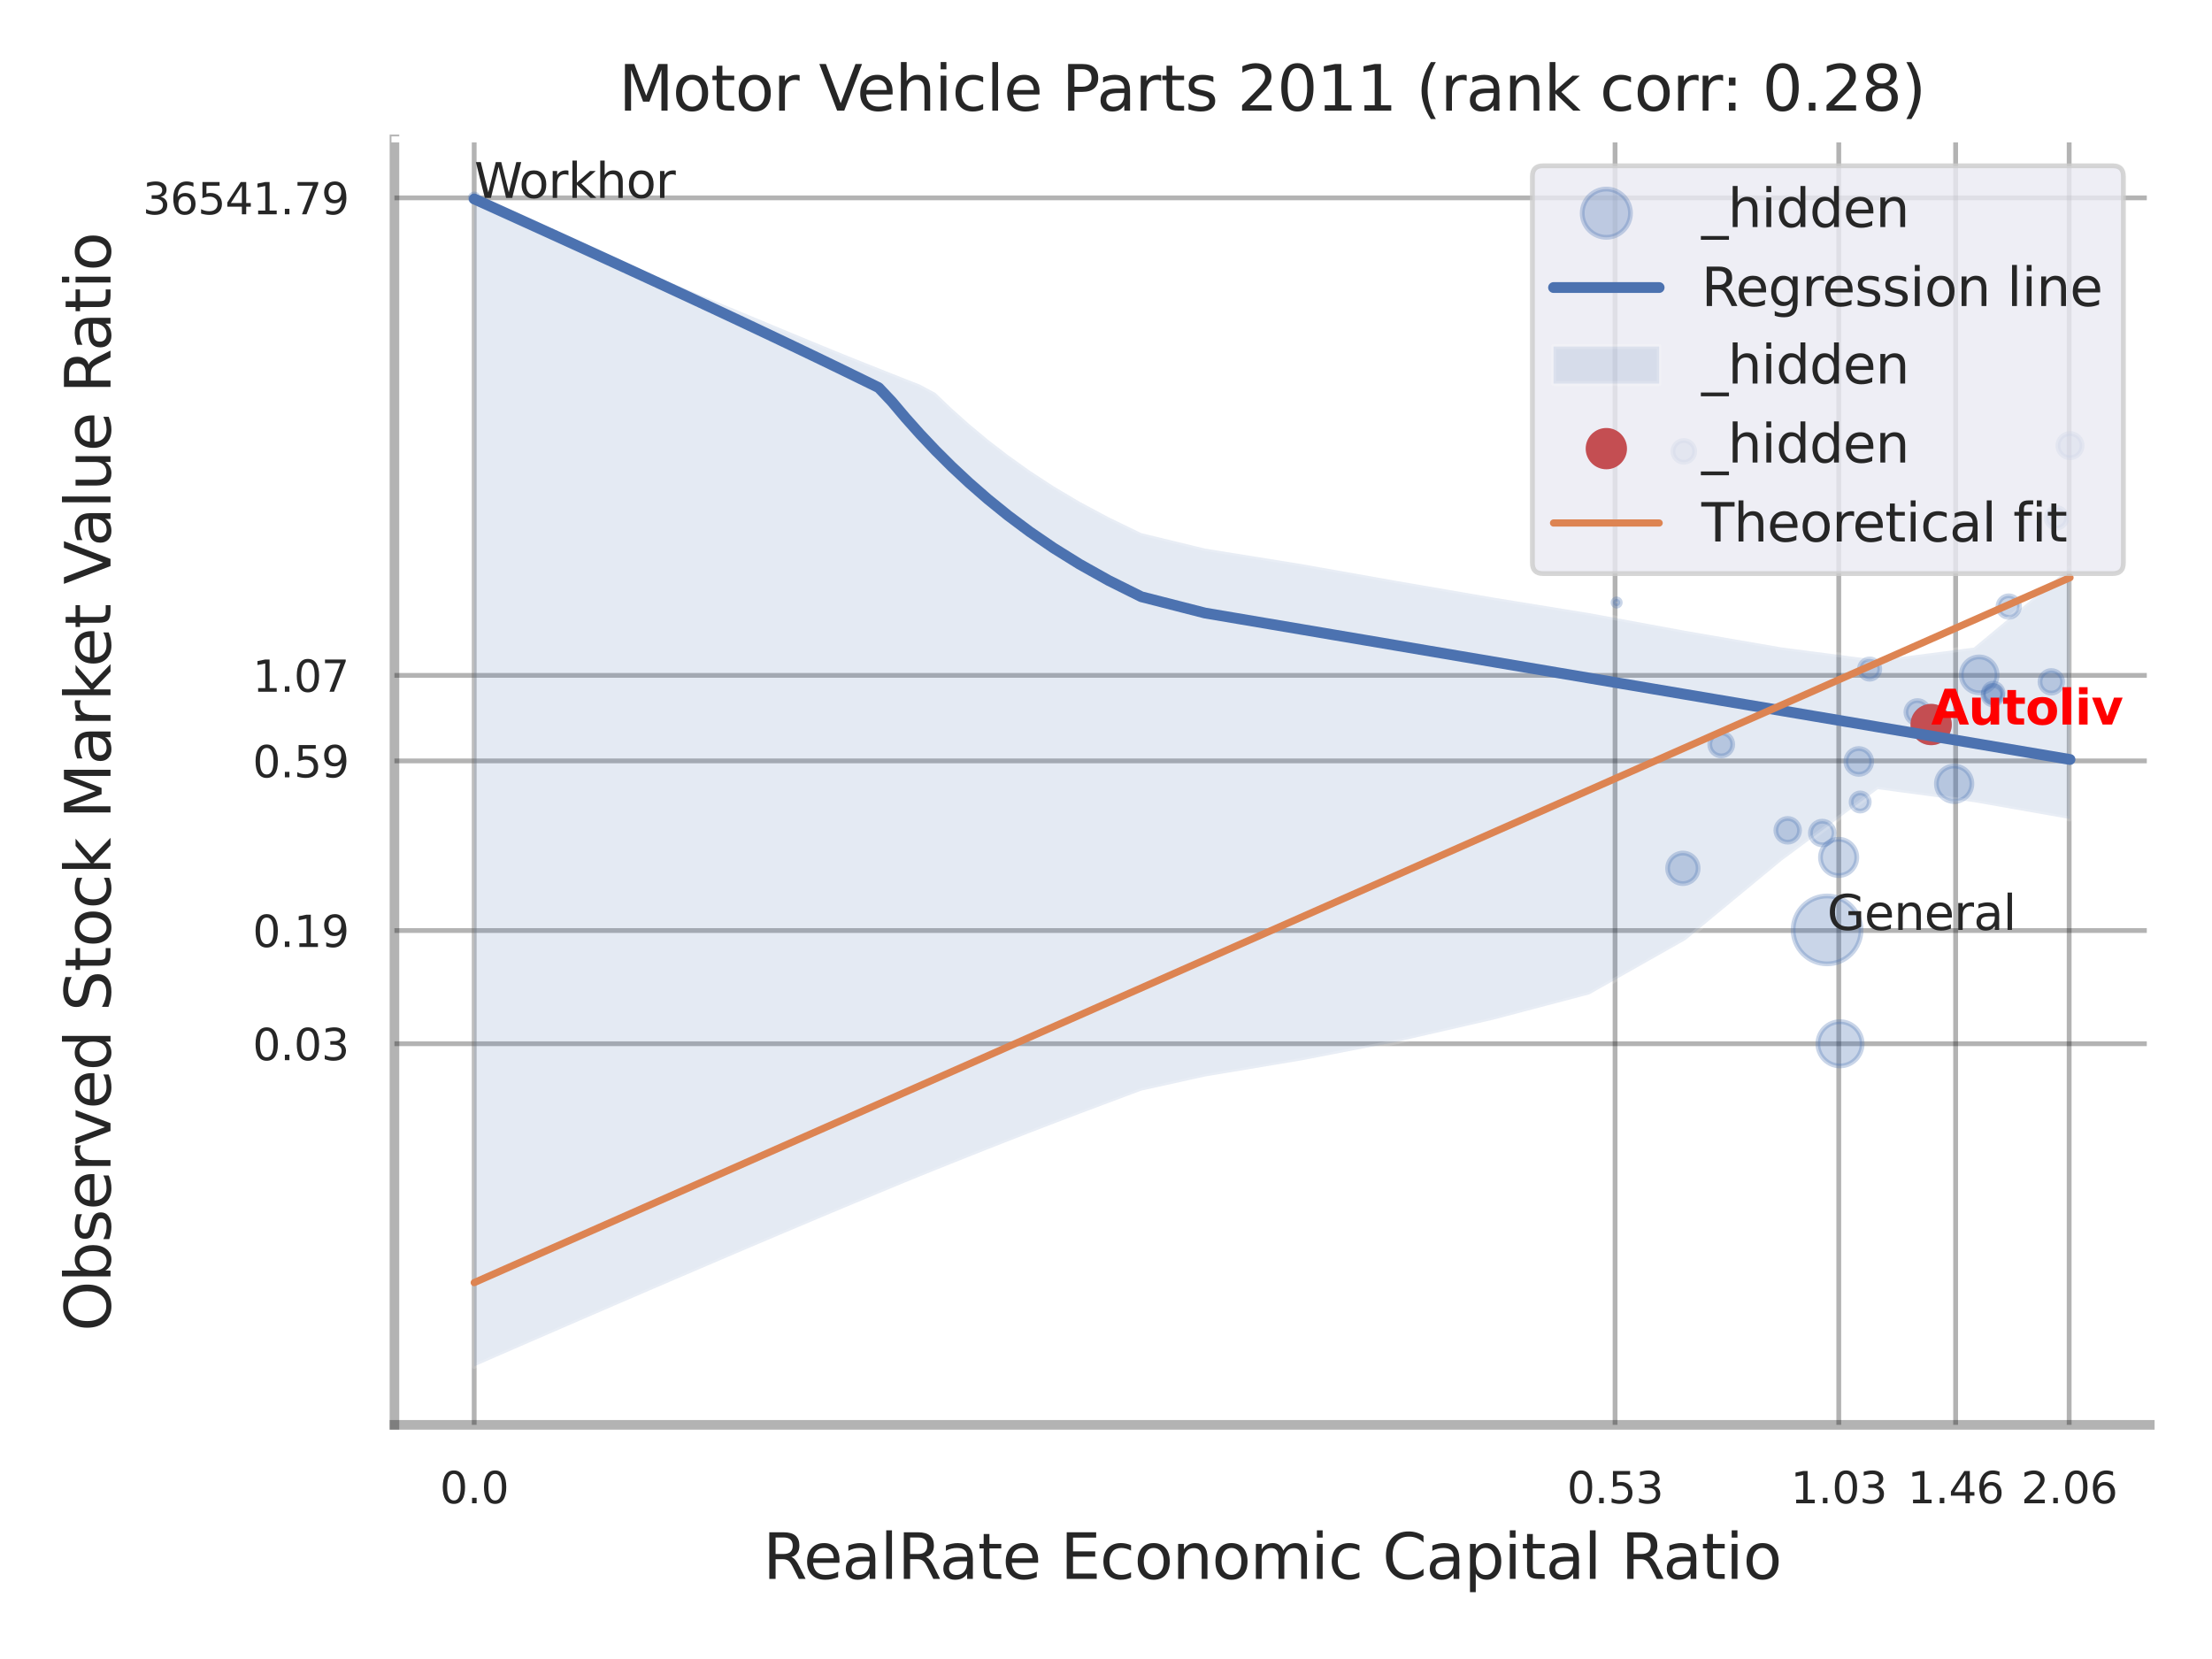 <?xml version="1.0" encoding="utf-8" standalone="no"?>
<!DOCTYPE svg PUBLIC "-//W3C//DTD SVG 1.1//EN"
  "http://www.w3.org/Graphics/SVG/1.1/DTD/svg11.dtd">
<svg xmlns:xlink="http://www.w3.org/1999/xlink" width="460.8pt" height="345.6pt" viewBox="0 0 460.8 345.6" xmlns="http://www.w3.org/2000/svg" version="1.1">
 <defs>
  <style type="text/css">*{stroke-linejoin: round; stroke-linecap: butt}</style>
 </defs>
 <g id="figure_1">
  <g id="patch_1">
   <path d="M 0 345.6 
L 460.8 345.6 
L 460.8 0 
L 0 0 
z
" style="fill: #ffffff"/>
  </g>
  <g id="axes_1">
   <g id="patch_2">
    <path d="M 82.17 296.82 
L 447.84 296.82 
L 447.84 29.04 
L 82.17 29.04 
z
" style="fill: #ffffff"/>
   </g>
   <g id="matplotlib.axis_1">
    <g id="xtick_1">
     <g id="line2d_1">
      <path d="M 98.783 296.82 
L 98.783 29.04 
" clip-path="url(#p11cebb6a7e)" style="fill: none; stroke: #000000; stroke-opacity: 0.3; stroke-linecap: round"/>
     </g>
     <g id="text_1">
      <!-- 0.0 -->
      <g style="fill: #262626" transform="translate(91.626 313.159) scale(0.09 -0.09)">
       <defs>
        <path id="DejaVuSans-30" d="M 2034 4250 
Q 1547 4250 1301 3770 
Q 1056 3291 1056 2328 
Q 1056 1369 1301 889 
Q 1547 409 2034 409 
Q 2525 409 2770 889 
Q 3016 1369 3016 2328 
Q 3016 3291 2770 3770 
Q 2525 4250 2034 4250 
z
M 2034 4750 
Q 2819 4750 3233 4129 
Q 3647 3509 3647 2328 
Q 3647 1150 3233 529 
Q 2819 -91 2034 -91 
Q 1250 -91 836 529 
Q 422 1150 422 2328 
Q 422 3509 836 4129 
Q 1250 4750 2034 4750 
z
" transform="scale(0.016)"/>
        <path id="DejaVuSans-2e" d="M 684 794 
L 1344 794 
L 1344 0 
L 684 0 
L 684 794 
z
" transform="scale(0.016)"/>
       </defs>
       <use xlink:href="#DejaVuSans-30"/>
       <use xlink:href="#DejaVuSans-2e" transform="translate(63.623 0)"/>
       <use xlink:href="#DejaVuSans-30" transform="translate(95.41 0)"/>
      </g>
     </g>
    </g>
    <g id="xtick_2">
     <g id="line2d_2">
      <path d="M 336.447 296.82 
L 336.447 29.04 
" clip-path="url(#p11cebb6a7e)" style="fill: none; stroke: #000000; stroke-opacity: 0.3; stroke-linecap: round"/>
     </g>
     <g id="text_2">
      <!-- 0.53 -->
      <g style="fill: #262626" transform="translate(326.428 313.159) scale(0.09 -0.09)">
       <defs>
        <path id="DejaVuSans-35" d="M 691 4666 
L 3169 4666 
L 3169 4134 
L 1269 4134 
L 1269 2991 
Q 1406 3038 1543 3061 
Q 1681 3084 1819 3084 
Q 2600 3084 3056 2656 
Q 3513 2228 3513 1497 
Q 3513 744 3044 326 
Q 2575 -91 1722 -91 
Q 1428 -91 1123 -41 
Q 819 9 494 109 
L 494 744 
Q 775 591 1075 516 
Q 1375 441 1709 441 
Q 2250 441 2565 725 
Q 2881 1009 2881 1497 
Q 2881 1984 2565 2268 
Q 2250 2553 1709 2553 
Q 1456 2553 1204 2497 
Q 953 2441 691 2322 
L 691 4666 
z
" transform="scale(0.016)"/>
        <path id="DejaVuSans-33" d="M 2597 2516 
Q 3050 2419 3304 2112 
Q 3559 1806 3559 1356 
Q 3559 666 3084 287 
Q 2609 -91 1734 -91 
Q 1441 -91 1130 -33 
Q 819 25 488 141 
L 488 750 
Q 750 597 1062 519 
Q 1375 441 1716 441 
Q 2309 441 2620 675 
Q 2931 909 2931 1356 
Q 2931 1769 2642 2001 
Q 2353 2234 1838 2234 
L 1294 2234 
L 1294 2753 
L 1863 2753 
Q 2328 2753 2575 2939 
Q 2822 3125 2822 3475 
Q 2822 3834 2567 4026 
Q 2313 4219 1838 4219 
Q 1578 4219 1281 4162 
Q 984 4106 628 3988 
L 628 4550 
Q 988 4650 1302 4700 
Q 1616 4750 1894 4750 
Q 2613 4750 3031 4423 
Q 3450 4097 3450 3541 
Q 3450 3153 3228 2886 
Q 3006 2619 2597 2516 
z
" transform="scale(0.016)"/>
       </defs>
       <use xlink:href="#DejaVuSans-30"/>
       <use xlink:href="#DejaVuSans-2e" transform="translate(63.623 0)"/>
       <use xlink:href="#DejaVuSans-35" transform="translate(95.41 0)"/>
       <use xlink:href="#DejaVuSans-33" transform="translate(159.033 0)"/>
      </g>
     </g>
    </g>
    <g id="xtick_3">
     <g id="line2d_3">
      <path d="M 383.05 296.82 
L 383.05 29.04 
" clip-path="url(#p11cebb6a7e)" style="fill: none; stroke: #000000; stroke-opacity: 0.3; stroke-linecap: round"/>
     </g>
     <g id="text_3">
      <!-- 1.03 -->
      <g style="fill: #262626" transform="translate(373.031 313.159) scale(0.09 -0.09)">
       <defs>
        <path id="DejaVuSans-31" d="M 794 531 
L 1825 531 
L 1825 4091 
L 703 3866 
L 703 4441 
L 1819 4666 
L 2450 4666 
L 2450 531 
L 3481 531 
L 3481 0 
L 794 0 
L 794 531 
z
" transform="scale(0.016)"/>
       </defs>
       <use xlink:href="#DejaVuSans-31"/>
       <use xlink:href="#DejaVuSans-2e" transform="translate(63.623 0)"/>
       <use xlink:href="#DejaVuSans-30" transform="translate(95.41 0)"/>
       <use xlink:href="#DejaVuSans-33" transform="translate(159.033 0)"/>
      </g>
     </g>
    </g>
    <g id="xtick_4">
     <g id="line2d_4">
      <path d="M 407.395 296.82 
L 407.395 29.04 
" clip-path="url(#p11cebb6a7e)" style="fill: none; stroke: #000000; stroke-opacity: 0.3; stroke-linecap: round"/>
     </g>
     <g id="text_4">
      <!-- 1.46 -->
      <g style="fill: #262626" transform="translate(397.375 313.159) scale(0.09 -0.09)">
       <defs>
        <path id="DejaVuSans-34" d="M 2419 4116 
L 825 1625 
L 2419 1625 
L 2419 4116 
z
M 2253 4666 
L 3047 4666 
L 3047 1625 
L 3713 1625 
L 3713 1100 
L 3047 1100 
L 3047 0 
L 2419 0 
L 2419 1100 
L 313 1100 
L 313 1709 
L 2253 4666 
z
" transform="scale(0.016)"/>
        <path id="DejaVuSans-36" d="M 2113 2584 
Q 1688 2584 1439 2293 
Q 1191 2003 1191 1497 
Q 1191 994 1439 701 
Q 1688 409 2113 409 
Q 2538 409 2786 701 
Q 3034 994 3034 1497 
Q 3034 2003 2786 2293 
Q 2538 2584 2113 2584 
z
M 3366 4563 
L 3366 3988 
Q 3128 4100 2886 4159 
Q 2644 4219 2406 4219 
Q 1781 4219 1451 3797 
Q 1122 3375 1075 2522 
Q 1259 2794 1537 2939 
Q 1816 3084 2150 3084 
Q 2853 3084 3261 2657 
Q 3669 2231 3669 1497 
Q 3669 778 3244 343 
Q 2819 -91 2113 -91 
Q 1303 -91 875 529 
Q 447 1150 447 2328 
Q 447 3434 972 4092 
Q 1497 4750 2381 4750 
Q 2619 4750 2861 4703 
Q 3103 4656 3366 4563 
z
" transform="scale(0.016)"/>
       </defs>
       <use xlink:href="#DejaVuSans-31"/>
       <use xlink:href="#DejaVuSans-2e" transform="translate(63.623 0)"/>
       <use xlink:href="#DejaVuSans-34" transform="translate(95.41 0)"/>
       <use xlink:href="#DejaVuSans-36" transform="translate(159.033 0)"/>
      </g>
     </g>
    </g>
    <g id="xtick_5">
     <g id="line2d_5">
      <path d="M 431.044 296.82 
L 431.044 29.04 
" clip-path="url(#p11cebb6a7e)" style="fill: none; stroke: #000000; stroke-opacity: 0.3; stroke-linecap: round"/>
     </g>
     <g id="text_5">
      <!-- 2.06 -->
      <g style="fill: #262626" transform="translate(421.025 313.159) scale(0.09 -0.09)">
       <defs>
        <path id="DejaVuSans-32" d="M 1228 531 
L 3431 531 
L 3431 0 
L 469 0 
L 469 531 
Q 828 903 1448 1529 
Q 2069 2156 2228 2338 
Q 2531 2678 2651 2914 
Q 2772 3150 2772 3378 
Q 2772 3750 2511 3984 
Q 2250 4219 1831 4219 
Q 1534 4219 1204 4116 
Q 875 4013 500 3803 
L 500 4441 
Q 881 4594 1212 4672 
Q 1544 4750 1819 4750 
Q 2544 4750 2975 4387 
Q 3406 4025 3406 3419 
Q 3406 3131 3298 2873 
Q 3191 2616 2906 2266 
Q 2828 2175 2409 1742 
Q 1991 1309 1228 531 
z
" transform="scale(0.016)"/>
       </defs>
       <use xlink:href="#DejaVuSans-32"/>
       <use xlink:href="#DejaVuSans-2e" transform="translate(63.623 0)"/>
       <use xlink:href="#DejaVuSans-30" transform="translate(95.41 0)"/>
       <use xlink:href="#DejaVuSans-36" transform="translate(159.033 0)"/>
      </g>
     </g>
    </g>
    <g id="xtick_6"/>
    <g id="xtick_7"/>
    <g id="xtick_8"/>
    <g id="text_6">
     <!-- RealRate Economic Capital Ratio -->
     <g style="fill: #262626" transform="translate(158.951 328.908) scale(0.13 -0.13)">
      <defs>
       <path id="DejaVuSans-52" d="M 2841 2188 
Q 3044 2119 3236 1894 
Q 3428 1669 3622 1275 
L 4263 0 
L 3584 0 
L 2988 1197 
Q 2756 1666 2539 1819 
Q 2322 1972 1947 1972 
L 1259 1972 
L 1259 0 
L 628 0 
L 628 4666 
L 2053 4666 
Q 2853 4666 3247 4331 
Q 3641 3997 3641 3322 
Q 3641 2881 3436 2590 
Q 3231 2300 2841 2188 
z
M 1259 4147 
L 1259 2491 
L 2053 2491 
Q 2509 2491 2742 2702 
Q 2975 2913 2975 3322 
Q 2975 3731 2742 3939 
Q 2509 4147 2053 4147 
L 1259 4147 
z
" transform="scale(0.016)"/>
       <path id="DejaVuSans-65" d="M 3597 1894 
L 3597 1613 
L 953 1613 
Q 991 1019 1311 708 
Q 1631 397 2203 397 
Q 2534 397 2845 478 
Q 3156 559 3463 722 
L 3463 178 
Q 3153 47 2828 -22 
Q 2503 -91 2169 -91 
Q 1331 -91 842 396 
Q 353 884 353 1716 
Q 353 2575 817 3079 
Q 1281 3584 2069 3584 
Q 2775 3584 3186 3129 
Q 3597 2675 3597 1894 
z
M 3022 2063 
Q 3016 2534 2758 2815 
Q 2500 3097 2075 3097 
Q 1594 3097 1305 2825 
Q 1016 2553 972 2059 
L 3022 2063 
z
" transform="scale(0.016)"/>
       <path id="DejaVuSans-61" d="M 2194 1759 
Q 1497 1759 1228 1600 
Q 959 1441 959 1056 
Q 959 750 1161 570 
Q 1363 391 1709 391 
Q 2188 391 2477 730 
Q 2766 1069 2766 1631 
L 2766 1759 
L 2194 1759 
z
M 3341 1997 
L 3341 0 
L 2766 0 
L 2766 531 
Q 2569 213 2275 61 
Q 1981 -91 1556 -91 
Q 1019 -91 701 211 
Q 384 513 384 1019 
Q 384 1609 779 1909 
Q 1175 2209 1959 2209 
L 2766 2209 
L 2766 2266 
Q 2766 2663 2505 2880 
Q 2244 3097 1772 3097 
Q 1472 3097 1187 3025 
Q 903 2953 641 2809 
L 641 3341 
Q 956 3463 1253 3523 
Q 1550 3584 1831 3584 
Q 2591 3584 2966 3190 
Q 3341 2797 3341 1997 
z
" transform="scale(0.016)"/>
       <path id="DejaVuSans-6c" d="M 603 4863 
L 1178 4863 
L 1178 0 
L 603 0 
L 603 4863 
z
" transform="scale(0.016)"/>
       <path id="DejaVuSans-74" d="M 1172 4494 
L 1172 3500 
L 2356 3500 
L 2356 3053 
L 1172 3053 
L 1172 1153 
Q 1172 725 1289 603 
Q 1406 481 1766 481 
L 2356 481 
L 2356 0 
L 1766 0 
Q 1100 0 847 248 
Q 594 497 594 1153 
L 594 3053 
L 172 3053 
L 172 3500 
L 594 3500 
L 594 4494 
L 1172 4494 
z
" transform="scale(0.016)"/>
       <path id="DejaVuSans-20" transform="scale(0.016)"/>
       <path id="DejaVuSans-45" d="M 628 4666 
L 3578 4666 
L 3578 4134 
L 1259 4134 
L 1259 2753 
L 3481 2753 
L 3481 2222 
L 1259 2222 
L 1259 531 
L 3634 531 
L 3634 0 
L 628 0 
L 628 4666 
z
" transform="scale(0.016)"/>
       <path id="DejaVuSans-63" d="M 3122 3366 
L 3122 2828 
Q 2878 2963 2633 3030 
Q 2388 3097 2138 3097 
Q 1578 3097 1268 2742 
Q 959 2388 959 1747 
Q 959 1106 1268 751 
Q 1578 397 2138 397 
Q 2388 397 2633 464 
Q 2878 531 3122 666 
L 3122 134 
Q 2881 22 2623 -34 
Q 2366 -91 2075 -91 
Q 1284 -91 818 406 
Q 353 903 353 1747 
Q 353 2603 823 3093 
Q 1294 3584 2113 3584 
Q 2378 3584 2631 3529 
Q 2884 3475 3122 3366 
z
" transform="scale(0.016)"/>
       <path id="DejaVuSans-6f" d="M 1959 3097 
Q 1497 3097 1228 2736 
Q 959 2375 959 1747 
Q 959 1119 1226 758 
Q 1494 397 1959 397 
Q 2419 397 2687 759 
Q 2956 1122 2956 1747 
Q 2956 2369 2687 2733 
Q 2419 3097 1959 3097 
z
M 1959 3584 
Q 2709 3584 3137 3096 
Q 3566 2609 3566 1747 
Q 3566 888 3137 398 
Q 2709 -91 1959 -91 
Q 1206 -91 779 398 
Q 353 888 353 1747 
Q 353 2609 779 3096 
Q 1206 3584 1959 3584 
z
" transform="scale(0.016)"/>
       <path id="DejaVuSans-6e" d="M 3513 2113 
L 3513 0 
L 2938 0 
L 2938 2094 
Q 2938 2591 2744 2837 
Q 2550 3084 2163 3084 
Q 1697 3084 1428 2787 
Q 1159 2491 1159 1978 
L 1159 0 
L 581 0 
L 581 3500 
L 1159 3500 
L 1159 2956 
Q 1366 3272 1645 3428 
Q 1925 3584 2291 3584 
Q 2894 3584 3203 3211 
Q 3513 2838 3513 2113 
z
" transform="scale(0.016)"/>
       <path id="DejaVuSans-6d" d="M 3328 2828 
Q 3544 3216 3844 3400 
Q 4144 3584 4550 3584 
Q 5097 3584 5394 3201 
Q 5691 2819 5691 2113 
L 5691 0 
L 5113 0 
L 5113 2094 
Q 5113 2597 4934 2840 
Q 4756 3084 4391 3084 
Q 3944 3084 3684 2787 
Q 3425 2491 3425 1978 
L 3425 0 
L 2847 0 
L 2847 2094 
Q 2847 2600 2669 2842 
Q 2491 3084 2119 3084 
Q 1678 3084 1418 2786 
Q 1159 2488 1159 1978 
L 1159 0 
L 581 0 
L 581 3500 
L 1159 3500 
L 1159 2956 
Q 1356 3278 1631 3431 
Q 1906 3584 2284 3584 
Q 2666 3584 2933 3390 
Q 3200 3197 3328 2828 
z
" transform="scale(0.016)"/>
       <path id="DejaVuSans-69" d="M 603 3500 
L 1178 3500 
L 1178 0 
L 603 0 
L 603 3500 
z
M 603 4863 
L 1178 4863 
L 1178 4134 
L 603 4134 
L 603 4863 
z
" transform="scale(0.016)"/>
       <path id="DejaVuSans-43" d="M 4122 4306 
L 4122 3641 
Q 3803 3938 3442 4084 
Q 3081 4231 2675 4231 
Q 1875 4231 1450 3742 
Q 1025 3253 1025 2328 
Q 1025 1406 1450 917 
Q 1875 428 2675 428 
Q 3081 428 3442 575 
Q 3803 722 4122 1019 
L 4122 359 
Q 3791 134 3420 21 
Q 3050 -91 2638 -91 
Q 1578 -91 968 557 
Q 359 1206 359 2328 
Q 359 3453 968 4101 
Q 1578 4750 2638 4750 
Q 3056 4750 3426 4639 
Q 3797 4528 4122 4306 
z
" transform="scale(0.016)"/>
       <path id="DejaVuSans-70" d="M 1159 525 
L 1159 -1331 
L 581 -1331 
L 581 3500 
L 1159 3500 
L 1159 2969 
Q 1341 3281 1617 3432 
Q 1894 3584 2278 3584 
Q 2916 3584 3314 3078 
Q 3713 2572 3713 1747 
Q 3713 922 3314 415 
Q 2916 -91 2278 -91 
Q 1894 -91 1617 61 
Q 1341 213 1159 525 
z
M 3116 1747 
Q 3116 2381 2855 2742 
Q 2594 3103 2138 3103 
Q 1681 3103 1420 2742 
Q 1159 2381 1159 1747 
Q 1159 1113 1420 752 
Q 1681 391 2138 391 
Q 2594 391 2855 752 
Q 3116 1113 3116 1747 
z
" transform="scale(0.016)"/>
      </defs>
      <use xlink:href="#DejaVuSans-52"/>
      <use xlink:href="#DejaVuSans-65" transform="translate(64.982 0)"/>
      <use xlink:href="#DejaVuSans-61" transform="translate(126.506 0)"/>
      <use xlink:href="#DejaVuSans-6c" transform="translate(187.785 0)"/>
      <use xlink:href="#DejaVuSans-52" transform="translate(215.568 0)"/>
      <use xlink:href="#DejaVuSans-61" transform="translate(282.801 0)"/>
      <use xlink:href="#DejaVuSans-74" transform="translate(344.08 0)"/>
      <use xlink:href="#DejaVuSans-65" transform="translate(383.289 0)"/>
      <use xlink:href="#DejaVuSans-20" transform="translate(444.812 0)"/>
      <use xlink:href="#DejaVuSans-45" transform="translate(476.6 0)"/>
      <use xlink:href="#DejaVuSans-63" transform="translate(539.783 0)"/>
      <use xlink:href="#DejaVuSans-6f" transform="translate(594.764 0)"/>
      <use xlink:href="#DejaVuSans-6e" transform="translate(655.945 0)"/>
      <use xlink:href="#DejaVuSans-6f" transform="translate(719.324 0)"/>
      <use xlink:href="#DejaVuSans-6d" transform="translate(780.506 0)"/>
      <use xlink:href="#DejaVuSans-69" transform="translate(877.918 0)"/>
      <use xlink:href="#DejaVuSans-63" transform="translate(905.701 0)"/>
      <use xlink:href="#DejaVuSans-20" transform="translate(960.682 0)"/>
      <use xlink:href="#DejaVuSans-43" transform="translate(992.469 0)"/>
      <use xlink:href="#DejaVuSans-61" transform="translate(1062.293 0)"/>
      <use xlink:href="#DejaVuSans-70" transform="translate(1123.572 0)"/>
      <use xlink:href="#DejaVuSans-69" transform="translate(1187.049 0)"/>
      <use xlink:href="#DejaVuSans-74" transform="translate(1214.832 0)"/>
      <use xlink:href="#DejaVuSans-61" transform="translate(1254.041 0)"/>
      <use xlink:href="#DejaVuSans-6c" transform="translate(1315.32 0)"/>
      <use xlink:href="#DejaVuSans-20" transform="translate(1343.104 0)"/>
      <use xlink:href="#DejaVuSans-52" transform="translate(1374.891 0)"/>
      <use xlink:href="#DejaVuSans-61" transform="translate(1442.123 0)"/>
      <use xlink:href="#DejaVuSans-74" transform="translate(1503.402 0)"/>
      <use xlink:href="#DejaVuSans-69" transform="translate(1542.611 0)"/>
      <use xlink:href="#DejaVuSans-6f" transform="translate(1570.395 0)"/>
     </g>
    </g>
   </g>
   <g id="matplotlib.axis_2">
    <g id="ytick_1">
     <g id="line2d_6">
      <path d="M 82.17 217.432 
L 447.84 217.432 
" clip-path="url(#p11cebb6a7e)" style="fill: none; stroke: #000000; stroke-opacity: 0.3; stroke-linecap: round"/>
     </g>
     <g id="text_7">
      <!-- 0.03 -->
      <g style="fill: #262626" transform="translate(52.631 220.851) scale(0.09 -0.09)">
       <use xlink:href="#DejaVuSans-30"/>
       <use xlink:href="#DejaVuSans-2e" transform="translate(63.623 0)"/>
       <use xlink:href="#DejaVuSans-30" transform="translate(95.41 0)"/>
       <use xlink:href="#DejaVuSans-33" transform="translate(159.033 0)"/>
      </g>
     </g>
    </g>
    <g id="ytick_2">
     <g id="line2d_7">
      <path d="M 82.17 193.849 
L 447.84 193.849 
" clip-path="url(#p11cebb6a7e)" style="fill: none; stroke: #000000; stroke-opacity: 0.3; stroke-linecap: round"/>
     </g>
     <g id="text_8">
      <!-- 0.19 -->
      <g style="fill: #262626" transform="translate(52.631 197.268) scale(0.09 -0.09)">
       <defs>
        <path id="DejaVuSans-39" d="M 703 97 
L 703 672 
Q 941 559 1184 500 
Q 1428 441 1663 441 
Q 2288 441 2617 861 
Q 2947 1281 2994 2138 
Q 2813 1869 2534 1725 
Q 2256 1581 1919 1581 
Q 1219 1581 811 2004 
Q 403 2428 403 3163 
Q 403 3881 828 4315 
Q 1253 4750 1959 4750 
Q 2769 4750 3195 4129 
Q 3622 3509 3622 2328 
Q 3622 1225 3098 567 
Q 2575 -91 1691 -91 
Q 1453 -91 1209 -44 
Q 966 3 703 97 
z
M 1959 2075 
Q 2384 2075 2632 2365 
Q 2881 2656 2881 3163 
Q 2881 3666 2632 3958 
Q 2384 4250 1959 4250 
Q 1534 4250 1286 3958 
Q 1038 3666 1038 3163 
Q 1038 2656 1286 2365 
Q 1534 2075 1959 2075 
z
" transform="scale(0.016)"/>
       </defs>
       <use xlink:href="#DejaVuSans-30"/>
       <use xlink:href="#DejaVuSans-2e" transform="translate(63.623 0)"/>
       <use xlink:href="#DejaVuSans-31" transform="translate(95.41 0)"/>
       <use xlink:href="#DejaVuSans-39" transform="translate(159.033 0)"/>
      </g>
     </g>
    </g>
    <g id="ytick_3">
     <g id="line2d_8">
      <path d="M 82.17 158.511 
L 447.84 158.511 
" clip-path="url(#p11cebb6a7e)" style="fill: none; stroke: #000000; stroke-opacity: 0.3; stroke-linecap: round"/>
     </g>
     <g id="text_9">
      <!-- 0.59 -->
      <g style="fill: #262626" transform="translate(52.631 161.93) scale(0.09 -0.09)">
       <use xlink:href="#DejaVuSans-30"/>
       <use xlink:href="#DejaVuSans-2e" transform="translate(63.623 0)"/>
       <use xlink:href="#DejaVuSans-35" transform="translate(95.41 0)"/>
       <use xlink:href="#DejaVuSans-39" transform="translate(159.033 0)"/>
      </g>
     </g>
    </g>
    <g id="ytick_4">
     <g id="line2d_9">
      <path d="M 82.17 140.688 
L 447.84 140.688 
" clip-path="url(#p11cebb6a7e)" style="fill: none; stroke: #000000; stroke-opacity: 0.3; stroke-linecap: round"/>
     </g>
     <g id="text_10">
      <!-- 1.07 -->
      <g style="fill: #262626" transform="translate(52.631 144.107) scale(0.09 -0.09)">
       <defs>
        <path id="DejaVuSans-37" d="M 525 4666 
L 3525 4666 
L 3525 4397 
L 1831 0 
L 1172 0 
L 2766 4134 
L 525 4134 
L 525 4666 
z
" transform="scale(0.016)"/>
       </defs>
       <use xlink:href="#DejaVuSans-31"/>
       <use xlink:href="#DejaVuSans-2e" transform="translate(63.623 0)"/>
       <use xlink:href="#DejaVuSans-30" transform="translate(95.41 0)"/>
       <use xlink:href="#DejaVuSans-37" transform="translate(159.033 0)"/>
      </g>
     </g>
    </g>
    <g id="ytick_5">
     <g id="line2d_10">
      <path d="M 82.17 41.218 
L 447.84 41.218 
" clip-path="url(#p11cebb6a7e)" style="fill: none; stroke: #000000; stroke-opacity: 0.3; stroke-linecap: round"/>
     </g>
     <g id="text_11">
      <!-- 36541.79 -->
      <g style="fill: #262626" transform="translate(29.726 44.638) scale(0.09 -0.09)">
       <use xlink:href="#DejaVuSans-33"/>
       <use xlink:href="#DejaVuSans-36" transform="translate(63.623 0)"/>
       <use xlink:href="#DejaVuSans-35" transform="translate(127.246 0)"/>
       <use xlink:href="#DejaVuSans-34" transform="translate(190.869 0)"/>
       <use xlink:href="#DejaVuSans-31" transform="translate(254.492 0)"/>
       <use xlink:href="#DejaVuSans-2e" transform="translate(318.115 0)"/>
       <use xlink:href="#DejaVuSans-37" transform="translate(349.902 0)"/>
       <use xlink:href="#DejaVuSans-39" transform="translate(413.525 0)"/>
      </g>
     </g>
    </g>
    <g id="ytick_6"/>
    <g id="ytick_7"/>
    <g id="ytick_8"/>
    <g id="ytick_9"/>
    <g id="ytick_10"/>
    <g id="text_12">
     <!-- Observed Stock Market Value Ratio -->
     <g style="fill: #262626" transform="translate(23.022 277.332) rotate(-90) scale(0.13 -0.13)">
      <defs>
       <path id="DejaVuSans-4f" d="M 2522 4238 
Q 1834 4238 1429 3725 
Q 1025 3213 1025 2328 
Q 1025 1447 1429 934 
Q 1834 422 2522 422 
Q 3209 422 3611 934 
Q 4013 1447 4013 2328 
Q 4013 3213 3611 3725 
Q 3209 4238 2522 4238 
z
M 2522 4750 
Q 3503 4750 4090 4092 
Q 4678 3434 4678 2328 
Q 4678 1225 4090 567 
Q 3503 -91 2522 -91 
Q 1538 -91 948 565 
Q 359 1222 359 2328 
Q 359 3434 948 4092 
Q 1538 4750 2522 4750 
z
" transform="scale(0.016)"/>
       <path id="DejaVuSans-62" d="M 3116 1747 
Q 3116 2381 2855 2742 
Q 2594 3103 2138 3103 
Q 1681 3103 1420 2742 
Q 1159 2381 1159 1747 
Q 1159 1113 1420 752 
Q 1681 391 2138 391 
Q 2594 391 2855 752 
Q 3116 1113 3116 1747 
z
M 1159 2969 
Q 1341 3281 1617 3432 
Q 1894 3584 2278 3584 
Q 2916 3584 3314 3078 
Q 3713 2572 3713 1747 
Q 3713 922 3314 415 
Q 2916 -91 2278 -91 
Q 1894 -91 1617 61 
Q 1341 213 1159 525 
L 1159 0 
L 581 0 
L 581 4863 
L 1159 4863 
L 1159 2969 
z
" transform="scale(0.016)"/>
       <path id="DejaVuSans-73" d="M 2834 3397 
L 2834 2853 
Q 2591 2978 2328 3040 
Q 2066 3103 1784 3103 
Q 1356 3103 1142 2972 
Q 928 2841 928 2578 
Q 928 2378 1081 2264 
Q 1234 2150 1697 2047 
L 1894 2003 
Q 2506 1872 2764 1633 
Q 3022 1394 3022 966 
Q 3022 478 2636 193 
Q 2250 -91 1575 -91 
Q 1294 -91 989 -36 
Q 684 19 347 128 
L 347 722 
Q 666 556 975 473 
Q 1284 391 1588 391 
Q 1994 391 2212 530 
Q 2431 669 2431 922 
Q 2431 1156 2273 1281 
Q 2116 1406 1581 1522 
L 1381 1569 
Q 847 1681 609 1914 
Q 372 2147 372 2553 
Q 372 3047 722 3315 
Q 1072 3584 1716 3584 
Q 2034 3584 2315 3537 
Q 2597 3491 2834 3397 
z
" transform="scale(0.016)"/>
       <path id="DejaVuSans-72" d="M 2631 2963 
Q 2534 3019 2420 3045 
Q 2306 3072 2169 3072 
Q 1681 3072 1420 2755 
Q 1159 2438 1159 1844 
L 1159 0 
L 581 0 
L 581 3500 
L 1159 3500 
L 1159 2956 
Q 1341 3275 1631 3429 
Q 1922 3584 2338 3584 
Q 2397 3584 2469 3576 
Q 2541 3569 2628 3553 
L 2631 2963 
z
" transform="scale(0.016)"/>
       <path id="DejaVuSans-76" d="M 191 3500 
L 800 3500 
L 1894 563 
L 2988 3500 
L 3597 3500 
L 2284 0 
L 1503 0 
L 191 3500 
z
" transform="scale(0.016)"/>
       <path id="DejaVuSans-64" d="M 2906 2969 
L 2906 4863 
L 3481 4863 
L 3481 0 
L 2906 0 
L 2906 525 
Q 2725 213 2448 61 
Q 2172 -91 1784 -91 
Q 1150 -91 751 415 
Q 353 922 353 1747 
Q 353 2572 751 3078 
Q 1150 3584 1784 3584 
Q 2172 3584 2448 3432 
Q 2725 3281 2906 2969 
z
M 947 1747 
Q 947 1113 1208 752 
Q 1469 391 1925 391 
Q 2381 391 2643 752 
Q 2906 1113 2906 1747 
Q 2906 2381 2643 2742 
Q 2381 3103 1925 3103 
Q 1469 3103 1208 2742 
Q 947 2381 947 1747 
z
" transform="scale(0.016)"/>
       <path id="DejaVuSans-53" d="M 3425 4513 
L 3425 3897 
Q 3066 4069 2747 4153 
Q 2428 4238 2131 4238 
Q 1616 4238 1336 4038 
Q 1056 3838 1056 3469 
Q 1056 3159 1242 3001 
Q 1428 2844 1947 2747 
L 2328 2669 
Q 3034 2534 3370 2195 
Q 3706 1856 3706 1288 
Q 3706 609 3251 259 
Q 2797 -91 1919 -91 
Q 1588 -91 1214 -16 
Q 841 59 441 206 
L 441 856 
Q 825 641 1194 531 
Q 1563 422 1919 422 
Q 2459 422 2753 634 
Q 3047 847 3047 1241 
Q 3047 1584 2836 1778 
Q 2625 1972 2144 2069 
L 1759 2144 
Q 1053 2284 737 2584 
Q 422 2884 422 3419 
Q 422 4038 858 4394 
Q 1294 4750 2059 4750 
Q 2388 4750 2728 4690 
Q 3069 4631 3425 4513 
z
" transform="scale(0.016)"/>
       <path id="DejaVuSans-6b" d="M 581 4863 
L 1159 4863 
L 1159 1991 
L 2875 3500 
L 3609 3500 
L 1753 1863 
L 3688 0 
L 2938 0 
L 1159 1709 
L 1159 0 
L 581 0 
L 581 4863 
z
" transform="scale(0.016)"/>
       <path id="DejaVuSans-4d" d="M 628 4666 
L 1569 4666 
L 2759 1491 
L 3956 4666 
L 4897 4666 
L 4897 0 
L 4281 0 
L 4281 4097 
L 3078 897 
L 2444 897 
L 1241 4097 
L 1241 0 
L 628 0 
L 628 4666 
z
" transform="scale(0.016)"/>
       <path id="DejaVuSans-56" d="M 1831 0 
L 50 4666 
L 709 4666 
L 2188 738 
L 3669 4666 
L 4325 4666 
L 2547 0 
L 1831 0 
z
" transform="scale(0.016)"/>
       <path id="DejaVuSans-75" d="M 544 1381 
L 544 3500 
L 1119 3500 
L 1119 1403 
Q 1119 906 1312 657 
Q 1506 409 1894 409 
Q 2359 409 2629 706 
Q 2900 1003 2900 1516 
L 2900 3500 
L 3475 3500 
L 3475 0 
L 2900 0 
L 2900 538 
Q 2691 219 2414 64 
Q 2138 -91 1772 -91 
Q 1169 -91 856 284 
Q 544 659 544 1381 
z
M 1991 3584 
L 1991 3584 
z
" transform="scale(0.016)"/>
      </defs>
      <use xlink:href="#DejaVuSans-4f"/>
      <use xlink:href="#DejaVuSans-62" transform="translate(78.711 0)"/>
      <use xlink:href="#DejaVuSans-73" transform="translate(142.188 0)"/>
      <use xlink:href="#DejaVuSans-65" transform="translate(194.287 0)"/>
      <use xlink:href="#DejaVuSans-72" transform="translate(255.811 0)"/>
      <use xlink:href="#DejaVuSans-76" transform="translate(296.924 0)"/>
      <use xlink:href="#DejaVuSans-65" transform="translate(356.104 0)"/>
      <use xlink:href="#DejaVuSans-64" transform="translate(417.627 0)"/>
      <use xlink:href="#DejaVuSans-20" transform="translate(481.104 0)"/>
      <use xlink:href="#DejaVuSans-53" transform="translate(512.891 0)"/>
      <use xlink:href="#DejaVuSans-74" transform="translate(576.367 0)"/>
      <use xlink:href="#DejaVuSans-6f" transform="translate(615.576 0)"/>
      <use xlink:href="#DejaVuSans-63" transform="translate(676.758 0)"/>
      <use xlink:href="#DejaVuSans-6b" transform="translate(731.738 0)"/>
      <use xlink:href="#DejaVuSans-20" transform="translate(789.648 0)"/>
      <use xlink:href="#DejaVuSans-4d" transform="translate(821.436 0)"/>
      <use xlink:href="#DejaVuSans-61" transform="translate(907.715 0)"/>
      <use xlink:href="#DejaVuSans-72" transform="translate(968.994 0)"/>
      <use xlink:href="#DejaVuSans-6b" transform="translate(1010.107 0)"/>
      <use xlink:href="#DejaVuSans-65" transform="translate(1064.393 0)"/>
      <use xlink:href="#DejaVuSans-74" transform="translate(1125.916 0)"/>
      <use xlink:href="#DejaVuSans-20" transform="translate(1165.125 0)"/>
      <use xlink:href="#DejaVuSans-56" transform="translate(1196.912 0)"/>
      <use xlink:href="#DejaVuSans-61" transform="translate(1257.57 0)"/>
      <use xlink:href="#DejaVuSans-6c" transform="translate(1318.85 0)"/>
      <use xlink:href="#DejaVuSans-75" transform="translate(1346.633 0)"/>
      <use xlink:href="#DejaVuSans-65" transform="translate(1410.012 0)"/>
      <use xlink:href="#DejaVuSans-20" transform="translate(1471.535 0)"/>
      <use xlink:href="#DejaVuSans-52" transform="translate(1503.322 0)"/>
      <use xlink:href="#DejaVuSans-61" transform="translate(1570.555 0)"/>
      <use xlink:href="#DejaVuSans-74" transform="translate(1631.834 0)"/>
      <use xlink:href="#DejaVuSans-69" transform="translate(1671.043 0)"/>
      <use xlink:href="#DejaVuSans-6f" transform="translate(1698.826 0)"/>
     </g>
    </g>
   </g>
   <g id="PathCollection_1">
    <path d="M 383.022 182.394 
C 384.025 182.394 384.987 181.995 385.696 181.286 
C 386.405 180.577 386.804 179.615 386.804 178.612 
C 386.804 177.609 386.405 176.647 385.696 175.937 
C 384.987 175.228 384.025 174.83 383.022 174.83 
C 382.019 174.83 381.056 175.228 380.347 175.937 
C 379.638 176.647 379.239 177.609 379.239 178.612 
C 379.239 179.615 379.638 180.577 380.347 181.286 
C 381.056 181.995 382.019 182.394 383.022 182.394 
z
" clip-path="url(#p11cebb6a7e)" style="fill: #4c72b0; fill-opacity: 0.3; stroke: #4c72b0; stroke-opacity: 0.3"/>
    <path d="M 387.217 161.32 
C 387.931 161.32 388.616 161.036 389.122 160.531 
C 389.627 160.026 389.911 159.34 389.911 158.626 
C 389.911 157.911 389.627 157.226 389.122 156.721 
C 388.616 156.216 387.931 155.932 387.217 155.932 
C 386.502 155.932 385.817 156.216 385.311 156.721 
C 384.806 157.226 384.522 157.911 384.522 158.626 
C 384.522 159.34 384.806 160.026 385.311 160.531 
C 385.817 161.036 386.502 161.32 387.217 161.32 
z
" clip-path="url(#p11cebb6a7e)" style="fill: #4c72b0; fill-opacity: 0.3; stroke: #4c72b0; stroke-opacity: 0.3"/>
    <path d="M 387.51 168.959 
C 388.011 168.959 388.492 168.76 388.847 168.406 
C 389.201 168.051 389.401 167.57 389.401 167.069 
C 389.401 166.568 389.201 166.087 388.847 165.732 
C 388.492 165.378 388.011 165.178 387.51 165.178 
C 387.009 165.178 386.528 165.378 386.173 165.732 
C 385.819 166.087 385.62 166.568 385.62 167.069 
C 385.62 167.57 385.819 168.051 386.173 168.406 
C 386.528 168.76 387.009 168.959 387.51 168.959 
z
" clip-path="url(#p11cebb6a7e)" style="fill: #4c72b0; fill-opacity: 0.3; stroke: #4c72b0; stroke-opacity: 0.3"/>
    <path d="M 399.444 150.761 
C 400.083 150.761 400.696 150.507 401.148 150.055 
C 401.6 149.603 401.854 148.99 401.854 148.351 
C 401.854 147.712 401.6 147.099 401.148 146.647 
C 400.696 146.195 400.083 145.941 399.444 145.941 
C 398.805 145.941 398.192 146.195 397.74 146.647 
C 397.288 147.099 397.034 147.712 397.034 148.351 
C 397.034 148.99 397.288 149.603 397.74 150.055 
C 398.192 150.507 398.805 150.761 399.444 150.761 
z
" clip-path="url(#p11cebb6a7e)" style="fill: #4c72b0; fill-opacity: 0.3; stroke: #4c72b0; stroke-opacity: 0.3"/>
    <path d="M 427.32 144.39 
C 427.944 144.39 428.543 144.142 428.984 143.701 
C 429.426 143.26 429.674 142.661 429.674 142.037 
C 429.674 141.412 429.426 140.814 428.984 140.372 
C 428.543 139.931 427.944 139.683 427.32 139.683 
C 426.696 139.683 426.097 139.931 425.656 140.372 
C 425.214 140.814 424.966 141.412 424.966 142.037 
C 424.966 142.661 425.214 143.26 425.656 143.701 
C 426.097 144.142 426.696 144.39 427.32 144.39 
z
" clip-path="url(#p11cebb6a7e)" style="fill: #4c72b0; fill-opacity: 0.3; stroke: #4c72b0; stroke-opacity: 0.3"/>
    <path d="M 372.408 175.441 
C 373.063 175.441 373.69 175.181 374.153 174.718 
C 374.616 174.255 374.876 173.627 374.876 172.973 
C 374.876 172.318 374.616 171.69 374.153 171.228 
C 373.69 170.765 373.063 170.505 372.408 170.505 
C 371.753 170.505 371.126 170.765 370.663 171.228 
C 370.2 171.69 369.94 172.318 369.94 172.973 
C 369.94 173.627 370.2 174.255 370.663 174.718 
C 371.126 175.181 371.753 175.441 372.408 175.441 
z
" clip-path="url(#p11cebb6a7e)" style="fill: #4c72b0; fill-opacity: 0.3; stroke: #4c72b0; stroke-opacity: 0.3"/>
    <path d="M 431.219 95.36 
C 431.888 95.36 432.53 95.093 433.004 94.62 
C 433.477 94.147 433.743 93.504 433.743 92.835 
C 433.743 92.165 433.477 91.523 433.004 91.05 
C 432.53 90.576 431.888 90.31 431.219 90.31 
C 430.549 90.31 429.907 90.576 429.433 91.05 
C 428.96 91.523 428.694 92.165 428.694 92.835 
C 428.694 93.504 428.96 94.147 429.433 94.62 
C 429.907 95.093 430.549 95.36 431.219 95.36 
z
" clip-path="url(#p11cebb6a7e)" style="fill: #4c72b0; fill-opacity: 0.3; stroke: #4c72b0; stroke-opacity: 0.3"/>
    <path d="M 415.23 146.43 
C 415.777 146.43 416.3 146.213 416.687 145.827 
C 417.073 145.441 417.29 144.917 417.29 144.371 
C 417.29 143.825 417.073 143.301 416.687 142.915 
C 416.3 142.529 415.777 142.312 415.23 142.312 
C 414.684 142.312 414.16 142.529 413.774 142.915 
C 413.388 143.301 413.171 143.825 413.171 144.371 
C 413.171 144.917 413.388 145.441 413.774 145.827 
C 414.16 146.213 414.684 146.43 415.23 146.43 
z
" clip-path="url(#p11cebb6a7e)" style="fill: #4c72b0; fill-opacity: 0.3; stroke: #4c72b0; stroke-opacity: 0.3"/>
    <path d="M 418.459 128.599 
C 419.053 128.599 419.623 128.363 420.043 127.943 
C 420.464 127.523 420.7 126.952 420.7 126.358 
C 420.7 125.764 420.464 125.193 420.043 124.773 
C 419.623 124.353 419.053 124.117 418.459 124.117 
C 417.864 124.117 417.294 124.353 416.874 124.773 
C 416.453 125.193 416.217 125.764 416.217 126.358 
C 416.217 126.952 416.453 127.523 416.874 127.943 
C 417.294 128.363 417.864 128.599 418.459 128.599 
z
" clip-path="url(#p11cebb6a7e)" style="fill: #4c72b0; fill-opacity: 0.3; stroke: #4c72b0; stroke-opacity: 0.3"/>
    <path d="M 407.084 166.969 
C 408.064 166.969 409.004 166.579 409.698 165.886 
C 410.391 165.193 410.78 164.253 410.78 163.272 
C 410.78 162.292 410.391 161.352 409.698 160.659 
C 409.004 159.966 408.064 159.576 407.084 159.576 
C 406.104 159.576 405.163 159.966 404.47 160.659 
C 403.777 161.352 403.388 162.292 403.388 163.272 
C 403.388 164.253 403.777 165.193 404.47 165.886 
C 405.163 166.579 406.104 166.969 407.084 166.969 
z
" clip-path="url(#p11cebb6a7e)" style="fill: #4c72b0; fill-opacity: 0.3; stroke: #4c72b0; stroke-opacity: 0.3"/>
    <path d="M 412.303 144.313 
C 413.293 144.313 414.243 143.92 414.943 143.22 
C 415.643 142.52 416.036 141.57 416.036 140.58 
C 416.036 139.591 415.643 138.641 414.943 137.941 
C 414.243 137.241 413.293 136.848 412.303 136.848 
C 411.314 136.848 410.364 137.241 409.664 137.941 
C 408.964 138.641 408.571 139.591 408.571 140.58 
C 408.571 141.57 408.964 142.52 409.664 143.22 
C 410.364 143.92 411.314 144.313 412.303 144.313 
z
" clip-path="url(#p11cebb6a7e)" style="fill: #4c72b0; fill-opacity: 0.3; stroke: #4c72b0; stroke-opacity: 0.3"/>
    <path d="M 383.305 222.051 
C 384.528 222.051 385.7 221.566 386.565 220.701 
C 387.429 219.837 387.915 218.664 387.915 217.442 
C 387.915 216.219 387.429 215.047 386.565 214.182 
C 385.7 213.318 384.528 212.832 383.305 212.832 
C 382.083 212.832 380.91 213.318 380.046 214.182 
C 379.181 215.047 378.696 216.219 378.696 217.442 
C 378.696 218.664 379.181 219.837 380.046 220.701 
C 380.91 221.566 382.083 222.051 383.305 222.051 
z
" clip-path="url(#p11cebb6a7e)" style="fill: #4c72b0; fill-opacity: 0.3; stroke: #4c72b0; stroke-opacity: 0.3"/>
    <path d="M 428.397 110.022 
C 428.968 110.022 429.514 109.795 429.918 109.392 
C 430.321 108.989 430.547 108.442 430.547 107.872 
C 430.547 107.302 430.321 106.755 429.918 106.352 
C 429.514 105.949 428.968 105.722 428.397 105.722 
C 427.827 105.722 427.28 105.949 426.877 106.352 
C 426.474 106.755 426.248 107.302 426.248 107.872 
C 426.248 108.442 426.474 108.989 426.877 109.392 
C 427.28 109.795 427.827 110.022 428.397 110.022 
z
" clip-path="url(#p11cebb6a7e)" style="fill: #4c72b0; fill-opacity: 0.3; stroke: #4c72b0; stroke-opacity: 0.3"/>
    <path d="M 389.474 141.496 
C 390.035 141.496 390.574 141.272 390.972 140.875 
C 391.369 140.478 391.592 139.939 391.592 139.377 
C 391.592 138.815 391.369 138.276 390.972 137.879 
C 390.574 137.482 390.035 137.259 389.474 137.259 
C 388.912 137.259 388.373 137.482 387.976 137.879 
C 387.578 138.276 387.355 138.815 387.355 139.377 
C 387.355 139.939 387.578 140.478 387.976 140.875 
C 388.373 141.272 388.912 141.496 389.474 141.496 
z
" clip-path="url(#p11cebb6a7e)" style="fill: #4c72b0; fill-opacity: 0.3; stroke: #4c72b0; stroke-opacity: 0.3"/>
    <path d="M 415.142 146.841 
C 415.68 146.841 416.197 146.627 416.578 146.246 
C 416.958 145.866 417.172 145.349 417.172 144.811 
C 417.172 144.272 416.958 143.756 416.578 143.375 
C 416.197 142.995 415.68 142.781 415.142 142.781 
C 414.604 142.781 414.087 142.995 413.706 143.375 
C 413.326 143.756 413.112 144.272 413.112 144.811 
C 413.112 145.349 413.326 145.866 413.706 146.246 
C 414.087 146.627 414.604 146.841 415.142 146.841 
z
" clip-path="url(#p11cebb6a7e)" style="fill: #4c72b0; fill-opacity: 0.3; stroke: #4c72b0; stroke-opacity: 0.3"/>
    <path d="M 402.296 154.738 
C 403.305 154.738 404.273 154.337 404.986 153.624 
C 405.699 152.91 406.1 151.943 406.1 150.934 
C 406.1 149.925 405.699 148.958 404.986 148.245 
C 404.273 147.531 403.305 147.131 402.296 147.131 
C 401.288 147.131 400.32 147.531 399.607 148.245 
C 398.894 148.958 398.493 149.925 398.493 150.934 
C 398.493 151.943 398.894 152.91 399.607 153.624 
C 400.32 154.337 401.288 154.738 402.296 154.738 
z
" clip-path="url(#p11cebb6a7e)" style="fill: #4c72b0; fill-opacity: 0.3; stroke: #4c72b0; stroke-opacity: 0.3"/>
    <path d="M 379.607 175.997 
C 380.262 175.997 380.89 175.737 381.353 175.274 
C 381.816 174.811 382.076 174.183 382.076 173.528 
C 382.076 172.874 381.816 172.245 381.353 171.782 
C 380.89 171.319 380.262 171.059 379.607 171.059 
C 378.952 171.059 378.324 171.319 377.861 171.782 
C 377.398 172.245 377.138 172.874 377.138 173.528 
C 377.138 174.183 377.398 174.811 377.861 175.274 
C 378.324 175.737 378.952 175.997 379.607 175.997 
z
" clip-path="url(#p11cebb6a7e)" style="fill: #4c72b0; fill-opacity: 0.3; stroke: #4c72b0; stroke-opacity: 0.3"/>
    <path d="M 350.576 184.068 
C 351.419 184.068 352.228 183.733 352.825 183.136 
C 353.421 182.54 353.756 181.731 353.756 180.887 
C 353.756 180.043 353.421 179.234 352.825 178.638 
C 352.228 178.041 351.419 177.706 350.576 177.706 
C 349.732 177.706 348.923 178.041 348.326 178.638 
C 347.73 179.234 347.395 180.043 347.395 180.887 
C 347.395 181.731 347.73 182.54 348.326 183.136 
C 348.923 183.733 349.732 184.068 350.576 184.068 
z
" clip-path="url(#p11cebb6a7e)" style="fill: #4c72b0; fill-opacity: 0.3; stroke: #4c72b0; stroke-opacity: 0.3"/>
    <path d="M 358.568 157.471 
C 359.203 157.471 359.812 157.219 360.261 156.77 
C 360.71 156.321 360.962 155.711 360.962 155.076 
C 360.962 154.441 360.71 153.832 360.261 153.383 
C 359.812 152.934 359.203 152.682 358.568 152.682 
C 357.933 152.682 357.323 152.934 356.874 153.383 
C 356.425 153.832 356.173 154.441 356.173 155.076 
C 356.173 155.711 356.425 156.321 356.874 156.77 
C 357.323 157.219 357.933 157.471 358.568 157.471 
z
" clip-path="url(#p11cebb6a7e)" style="fill: #4c72b0; fill-opacity: 0.3; stroke: #4c72b0; stroke-opacity: 0.3"/>
    <path d="M 350.773 96.299 
C 351.375 96.299 351.952 96.06 352.377 95.635 
C 352.803 95.209 353.042 94.632 353.042 94.031 
C 353.042 93.429 352.803 92.852 352.377 92.426 
C 351.952 92.001 351.375 91.762 350.773 91.762 
C 350.172 91.762 349.595 92.001 349.169 92.426 
C 348.744 92.852 348.505 93.429 348.505 94.031 
C 348.505 94.632 348.744 95.209 349.169 95.635 
C 349.595 96.06 350.172 96.299 350.773 96.299 
z
" clip-path="url(#p11cebb6a7e)" style="fill: #4c72b0; fill-opacity: 0.3; stroke: #4c72b0; stroke-opacity: 0.3"/>
    <path d="M 336.781 126.265 
C 336.979 126.265 337.169 126.187 337.309 126.046 
C 337.449 125.906 337.528 125.716 337.528 125.518 
C 337.528 125.32 337.449 125.13 337.309 124.99 
C 337.169 124.85 336.979 124.771 336.781 124.771 
C 336.582 124.771 336.392 124.85 336.252 124.99 
C 336.112 125.13 336.033 125.32 336.033 125.518 
C 336.033 125.716 336.112 125.906 336.252 126.046 
C 336.392 126.187 336.582 126.265 336.781 126.265 
z
" clip-path="url(#p11cebb6a7e)" style="fill: #4c72b0; fill-opacity: 0.3; stroke: #4c72b0; stroke-opacity: 0.3"/>
    <path d="M 98.791 42.046 
C 99.009 42.046 99.217 41.96 99.371 41.806 
C 99.524 41.653 99.611 41.444 99.611 41.227 
C 99.611 41.01 99.524 40.801 99.371 40.648 
C 99.217 40.494 99.009 40.408 98.791 40.408 
C 98.574 40.408 98.366 40.494 98.212 40.648 
C 98.058 40.801 97.972 41.01 97.972 41.227 
C 97.972 41.444 98.058 41.653 98.212 41.806 
C 98.366 41.96 98.574 42.046 98.791 42.046 
z
" clip-path="url(#p11cebb6a7e)" style="fill: #4c72b0; fill-opacity: 0.3; stroke: #4c72b0; stroke-opacity: 0.3"/>
    <path d="M 380.618 200.788 
C 382.494 200.788 384.292 200.043 385.618 198.717 
C 386.944 197.391 387.69 195.592 387.69 193.717 
C 387.69 191.842 386.944 190.043 385.618 188.717 
C 384.292 187.391 382.494 186.646 380.618 186.646 
C 378.743 186.646 376.944 187.391 375.618 188.717 
C 374.292 190.043 373.547 191.842 373.547 193.717 
C 373.547 195.592 374.292 197.391 375.618 198.717 
C 376.944 200.043 378.743 200.788 380.618 200.788 
z
" clip-path="url(#p11cebb6a7e)" style="fill: #4c72b0; fill-opacity: 0.3; stroke: #4c72b0; stroke-opacity: 0.3"/>
   </g>
   <g id="FillBetweenPolyCollection_1">
    <defs>
     <path id="mdb3e0781ef" d="M 98.791 -304.388 
L 98.791 -60.952 
L 99.358 -61.199 
L 99.93 -61.448 
L 100.509 -61.7 
L 101.094 -61.955 
L 101.685 -62.212 
L 102.282 -62.473 
L 102.886 -62.736 
L 103.497 -63.002 
L 104.115 -63.271 
L 104.74 -63.543 
L 105.373 -63.818 
L 106.013 -64.096 
L 106.66 -64.378 
L 107.315 -64.663 
L 107.978 -64.951 
L 108.65 -65.243 
L 109.33 -65.538 
L 110.018 -65.838 
L 110.715 -66.141 
L 111.421 -66.447 
L 112.137 -66.758 
L 112.862 -67.073 
L 113.597 -67.392 
L 114.342 -67.715 
L 115.097 -68.043 
L 115.863 -68.375 
L 116.64 -68.712 
L 117.428 -69.054 
L 118.228 -69.4 
L 119.04 -69.752 
L 119.864 -70.109 
L 120.7 -70.471 
L 121.55 -70.839 
L 122.413 -71.213 
L 123.29 -71.592 
L 124.182 -71.978 
L 125.088 -72.369 
L 126.01 -72.768 
L 126.948 -73.173 
L 127.902 -73.585 
L 128.873 -74.004 
L 129.862 -74.431 
L 130.869 -74.865 
L 131.895 -75.308 
L 132.941 -75.758 
L 134.008 -76.217 
L 135.095 -76.686 
L 136.205 -77.163 
L 137.338 -77.65 
L 138.496 -78.148 
L 139.678 -78.656 
L 140.887 -79.174 
L 142.123 -79.705 
L 143.388 -80.247 
L 144.683 -80.802 
L 146.009 -81.369 
L 147.369 -81.951 
L 148.764 -82.547 
L 150.195 -83.158 
L 151.665 -83.785 
L 153.176 -84.429 
L 154.73 -85.091 
L 156.33 -85.772 
L 157.978 -86.472 
L 159.678 -87.193 
L 161.433 -87.937 
L 163.246 -88.704 
L 165.122 -89.497 
L 167.065 -90.317 
L 169.079 -91.166 
L 171.172 -92.046 
L 173.348 -92.959 
L 175.615 -93.908 
L 177.98 -94.897 
L 180.453 -95.928 
L 183.044 -97.005 
L 185.765 -98.133 
L 188.629 -99.316 
L 191.652 -100.554 
L 194.854 -101.846 
L 198.255 -103.211 
L 201.884 -104.658 
L 205.772 -106.198 
L 209.96 -107.844 
L 214.498 -109.611 
L 219.449 -111.518 
L 224.896 -113.589 
L 230.951 -115.857 
L 237.765 -118.409 
L 251.017 -121.346 
L 271.039 -124.693 
L 291.062 -128.586 
L 311.084 -133.187 
L 331.106 -138.465 
L 351.129 -149.789 
L 371.151 -166.329 
L 391.174 -181.195 
L 411.196 -178.505 
L 431.219 -174.978 
L 431.219 -227.373 
L 431.219 -227.373 
L 411.196 -210.697 
L 391.174 -208.115 
L 371.151 -210.726 
L 351.129 -214.176 
L 331.106 -217.865 
L 311.084 -221.115 
L 291.062 -224.555 
L 271.039 -228.105 
L 251.017 -231.322 
L 237.765 -234.538 
L 230.951 -237.84 
L 224.896 -241.08 
L 219.449 -244.319 
L 214.498 -247.558 
L 209.96 -250.797 
L 205.772 -254.036 
L 201.884 -257.275 
L 198.255 -260.514 
L 194.854 -263.752 
L 191.652 -265.47 
L 188.629 -266.658 
L 185.765 -267.789 
L 183.044 -268.869 
L 180.453 -269.903 
L 177.98 -270.892 
L 175.615 -271.84 
L 173.348 -272.762 
L 171.172 -273.658 
L 169.079 -274.519 
L 167.065 -275.35 
L 165.122 -276.156 
L 163.246 -276.933 
L 161.433 -277.686 
L 159.678 -278.416 
L 157.978 -279.125 
L 156.33 -279.813 
L 154.73 -280.474 
L 153.176 -281.134 
L 151.665 -281.748 
L 150.195 -282.352 
L 148.764 -282.946 
L 147.369 -283.527 
L 146.009 -284.093 
L 144.683 -284.646 
L 143.388 -285.19 
L 142.123 -285.724 
L 140.887 -286.246 
L 139.678 -286.757 
L 138.496 -287.257 
L 137.338 -287.746 
L 136.205 -288.22 
L 135.095 -288.679 
L 134.008 -289.137 
L 132.941 -289.6 
L 131.895 -290.052 
L 130.869 -290.481 
L 129.862 -290.911 
L 128.873 -291.33 
L 127.902 -291.748 
L 126.948 -292.159 
L 126.01 -292.562 
L 125.088 -292.957 
L 124.182 -293.342 
L 123.29 -293.721 
L 122.413 -294.095 
L 121.55 -294.474 
L 120.7 -294.838 
L 119.864 -295.196 
L 119.04 -295.55 
L 118.228 -295.9 
L 117.428 -296.241 
L 116.64 -296.579 
L 115.863 -296.913 
L 115.097 -297.241 
L 114.342 -297.567 
L 113.597 -297.889 
L 112.862 -298.208 
L 112.137 -298.525 
L 111.421 -298.834 
L 110.715 -299.142 
L 110.018 -299.444 
L 109.33 -299.744 
L 108.65 -300.042 
L 107.978 -300.337 
L 107.315 -300.628 
L 106.66 -300.916 
L 106.013 -301.201 
L 105.373 -301.481 
L 104.74 -301.758 
L 104.115 -302.037 
L 103.497 -302.307 
L 102.886 -302.575 
L 102.282 -302.841 
L 101.685 -303.105 
L 101.094 -303.365 
L 100.509 -303.626 
L 99.93 -303.879 
L 99.358 -304.133 
L 98.791 -304.388 
z
" style="stroke: #ffffff; stroke-opacity: 0.15"/>
    </defs>
    <g clip-path="url(#p11cebb6a7e)">
     <use xlink:href="#mdb3e0781ef" x="0" y="345.6" style="fill: #4c72b0; fill-opacity: 0.15; stroke: #ffffff; stroke-opacity: 0.15"/>
    </g>
   </g>
   <g id="PathCollection_2">
    <defs>
     <path id="m905e8060bb" d="M 0 3.803 
C 1.009 3.803 1.976 3.403 2.689 2.689 
C 3.403 1.976 3.803 1.009 3.803 0 
C 3.803 -1.009 3.403 -1.976 2.689 -2.689 
C 1.976 -3.403 1.009 -3.803 0 -3.803 
C -1.009 -3.803 -1.976 -3.403 -2.689 -2.689 
C -3.403 -1.976 -3.803 -1.009 -3.803 0 
C -3.803 1.009 -3.403 1.976 -2.689 2.689 
C -1.976 3.403 -1.009 3.803 0 3.803 
z
" style="stroke: #c44e52"/>
    </defs>
    <g clip-path="url(#p11cebb6a7e)">
     <use xlink:href="#m905e8060bb" x="402.296" y="150.934" style="fill: #c44e52; stroke: #c44e52"/>
    </g>
   </g>
   <g id="line2d_11">
    <path d="M 98.791 41.445 
L 99.358 41.701 
L 99.93 41.959 
L 100.509 42.221 
L 101.094 42.485 
L 101.685 42.753 
L 102.282 43.023 
L 102.886 43.296 
L 103.497 43.573 
L 104.115 43.852 
L 104.74 44.135 
L 105.373 44.422 
L 106.013 44.712 
L 106.66 45.005 
L 107.315 45.302 
L 107.978 45.603 
L 108.65 45.907 
L 109.33 46.216 
L 110.018 46.528 
L 110.715 46.845 
L 111.421 47.166 
L 112.137 47.491 
L 112.862 47.821 
L 113.597 48.155 
L 114.342 48.494 
L 115.097 48.838 
L 115.863 49.186 
L 116.64 49.54 
L 117.428 49.9 
L 118.228 50.264 
L 119.04 50.635 
L 119.864 51.011 
L 120.7 51.393 
L 121.55 51.781 
L 122.413 52.176 
L 123.29 52.577 
L 124.182 52.985 
L 125.088 53.4 
L 126.01 53.822 
L 126.948 54.252 
L 127.902 54.69 
L 128.873 55.136 
L 129.862 55.59 
L 130.869 56.053 
L 131.895 56.526 
L 132.941 57.007 
L 134.008 57.499 
L 135.095 58 
L 136.205 58.513 
L 137.338 59.037 
L 138.496 59.572 
L 139.678 60.12 
L 140.887 60.68 
L 142.123 61.254 
L 143.388 61.841 
L 144.683 62.444 
L 146.009 63.062 
L 147.369 63.696 
L 148.764 64.348 
L 150.195 65.017 
L 151.665 65.706 
L 153.176 66.415 
L 154.73 67.146 
L 156.33 67.9 
L 157.978 68.678 
L 159.678 69.482 
L 161.433 70.314 
L 163.246 71.176 
L 165.122 72.07 
L 167.065 72.999 
L 169.079 73.964 
L 171.172 74.971 
L 173.348 76.021 
L 175.615 77.12 
L 177.98 78.271 
L 180.453 79.48 
L 183.044 80.753 
L 185.765 83.636 
L 188.629 87.026 
L 191.652 90.416 
L 194.854 93.806 
L 198.255 97.196 
L 201.884 100.586 
L 205.772 103.976 
L 209.96 107.366 
L 214.498 110.756 
L 219.449 114.146 
L 224.896 117.536 
L 230.951 120.926 
L 237.765 124.316 
L 251.017 127.706 
L 271.039 131.096 
L 291.062 134.486 
L 311.084 137.876 
L 331.106 141.266 
L 351.129 144.656 
L 371.151 148.046 
L 391.174 151.436 
L 411.196 154.826 
L 431.219 158.216 
" clip-path="url(#p11cebb6a7e)" style="fill: none; stroke: #4c72b0; stroke-width: 2.25; stroke-linecap: round"/>
   </g>
   <g id="line2d_12">
    <path d="M 383.022 141.622 
L 387.217 139.769 
L 387.51 139.64 
L 399.444 134.367 
L 427.32 122.052 
L 372.408 146.311 
L 431.219 120.33 
L 415.23 127.393 
L 418.459 125.967 
L 407.084 130.992 
L 412.303 128.686 
L 383.305 141.497 
L 428.397 121.576 
L 389.474 138.772 
L 415.142 127.432 
L 402.296 133.107 
L 379.607 143.131 
L 350.576 155.956 
L 358.568 152.426 
L 350.773 155.869 
L 336.781 162.051 
L 98.791 267.19 
L 380.618 142.684 
" clip-path="url(#p11cebb6a7e)" style="fill: none; stroke: #dd8452; stroke-width: 1.5; stroke-linecap: round"/>
   </g>
   <g id="patch_3">
    <path d="M 82.17 296.82 
L 82.17 29.04 
" style="fill: none; opacity: 0.3; stroke: #000000; stroke-width: 2; stroke-linejoin: miter; stroke-linecap: square"/>
   </g>
   <g id="patch_4">
    <path d="M 447.84 296.82 
L 447.84 29.04 
" style="fill: none; stroke: #ffffff; stroke-width: 1.25; stroke-linejoin: miter; stroke-linecap: square"/>
   </g>
   <g id="patch_5">
    <path d="M 82.17 296.82 
L 447.84 296.82 
" style="fill: none; opacity: 0.3; stroke: #000000; stroke-width: 2; stroke-linejoin: miter; stroke-linecap: square"/>
   </g>
   <g id="patch_6">
    <path d="M 82.17 29.04 
L 447.84 29.04 
" style="fill: none; stroke: #ffffff; stroke-width: 1.25; stroke-linejoin: miter; stroke-linecap: square"/>
   </g>
   <g id="text_13">
    <!-- Autoliv -->
    <g style="fill: #ff0000" transform="translate(402.296 150.934) scale(0.1 -0.1)">
     <defs>
      <path id="DejaVuSans-Bold-41" d="M 3419 850 
L 1538 850 
L 1241 0 
L 31 0 
L 1759 4666 
L 3194 4666 
L 4922 0 
L 3713 0 
L 3419 850 
z
M 1838 1716 
L 3116 1716 
L 2478 3572 
L 1838 1716 
z
" transform="scale(0.016)"/>
      <path id="DejaVuSans-Bold-75" d="M 500 1363 
L 500 3500 
L 1625 3500 
L 1625 3150 
Q 1625 2866 1622 2436 
Q 1619 2006 1619 1863 
Q 1619 1441 1641 1255 
Q 1663 1069 1716 984 
Q 1784 875 1895 815 
Q 2006 756 2150 756 
Q 2500 756 2700 1025 
Q 2900 1294 2900 1772 
L 2900 3500 
L 4019 3500 
L 4019 0 
L 2900 0 
L 2900 506 
Q 2647 200 2364 54 
Q 2081 -91 1741 -91 
Q 1134 -91 817 281 
Q 500 653 500 1363 
z
" transform="scale(0.016)"/>
      <path id="DejaVuSans-Bold-74" d="M 1759 4494 
L 1759 3500 
L 2913 3500 
L 2913 2700 
L 1759 2700 
L 1759 1216 
Q 1759 972 1856 886 
Q 1953 800 2241 800 
L 2816 800 
L 2816 0 
L 1856 0 
Q 1194 0 917 276 
Q 641 553 641 1216 
L 641 2700 
L 84 2700 
L 84 3500 
L 641 3500 
L 641 4494 
L 1759 4494 
z
" transform="scale(0.016)"/>
      <path id="DejaVuSans-Bold-6f" d="M 2203 2784 
Q 1831 2784 1636 2517 
Q 1441 2250 1441 1747 
Q 1441 1244 1636 976 
Q 1831 709 2203 709 
Q 2569 709 2762 976 
Q 2956 1244 2956 1747 
Q 2956 2250 2762 2517 
Q 2569 2784 2203 2784 
z
M 2203 3584 
Q 3106 3584 3614 3096 
Q 4122 2609 4122 1747 
Q 4122 884 3614 396 
Q 3106 -91 2203 -91 
Q 1297 -91 786 396 
Q 275 884 275 1747 
Q 275 2609 786 3096 
Q 1297 3584 2203 3584 
z
" transform="scale(0.016)"/>
      <path id="DejaVuSans-Bold-6c" d="M 538 4863 
L 1656 4863 
L 1656 0 
L 538 0 
L 538 4863 
z
" transform="scale(0.016)"/>
      <path id="DejaVuSans-Bold-69" d="M 538 3500 
L 1656 3500 
L 1656 0 
L 538 0 
L 538 3500 
z
M 538 4863 
L 1656 4863 
L 1656 3950 
L 538 3950 
L 538 4863 
z
" transform="scale(0.016)"/>
      <path id="DejaVuSans-Bold-76" d="M 97 3500 
L 1216 3500 
L 2088 1081 
L 2956 3500 
L 4078 3500 
L 2700 0 
L 1472 0 
L 97 3500 
z
" transform="scale(0.016)"/>
     </defs>
     <use xlink:href="#DejaVuSans-Bold-41"/>
     <use xlink:href="#DejaVuSans-Bold-75" transform="translate(77.393 0)"/>
     <use xlink:href="#DejaVuSans-Bold-74" transform="translate(148.584 0)"/>
     <use xlink:href="#DejaVuSans-Bold-6f" transform="translate(196.387 0)"/>
     <use xlink:href="#DejaVuSans-Bold-6c" transform="translate(265.088 0)"/>
     <use xlink:href="#DejaVuSans-Bold-69" transform="translate(299.365 0)"/>
     <use xlink:href="#DejaVuSans-Bold-76" transform="translate(333.643 0)"/>
    </g>
   </g>
   <g id="text_14">
    <!-- Workhor -->
    <g style="fill: #262626" transform="translate(98.791 41.227) scale(0.1 -0.1)">
     <defs>
      <path id="DejaVuSans-57" d="M 213 4666 
L 850 4666 
L 1831 722 
L 2809 4666 
L 3519 4666 
L 4500 722 
L 5478 4666 
L 6119 4666 
L 4947 0 
L 4153 0 
L 3169 4050 
L 2175 0 
L 1381 0 
L 213 4666 
z
" transform="scale(0.016)"/>
      <path id="DejaVuSans-68" d="M 3513 2113 
L 3513 0 
L 2938 0 
L 2938 2094 
Q 2938 2591 2744 2837 
Q 2550 3084 2163 3084 
Q 1697 3084 1428 2787 
Q 1159 2491 1159 1978 
L 1159 0 
L 581 0 
L 581 4863 
L 1159 4863 
L 1159 2956 
Q 1366 3272 1645 3428 
Q 1925 3584 2291 3584 
Q 2894 3584 3203 3211 
Q 3513 2838 3513 2113 
z
" transform="scale(0.016)"/>
     </defs>
     <use xlink:href="#DejaVuSans-57"/>
     <use xlink:href="#DejaVuSans-6f" transform="translate(93.002 0)"/>
     <use xlink:href="#DejaVuSans-72" transform="translate(154.184 0)"/>
     <use xlink:href="#DejaVuSans-6b" transform="translate(195.297 0)"/>
     <use xlink:href="#DejaVuSans-68" transform="translate(253.207 0)"/>
     <use xlink:href="#DejaVuSans-6f" transform="translate(316.586 0)"/>
     <use xlink:href="#DejaVuSans-72" transform="translate(377.768 0)"/>
    </g>
   </g>
   <g id="text_15">
    <!-- General -->
    <g style="fill: #262626" transform="translate(380.618 193.717) scale(0.1 -0.1)">
     <defs>
      <path id="DejaVuSans-47" d="M 3809 666 
L 3809 1919 
L 2778 1919 
L 2778 2438 
L 4434 2438 
L 4434 434 
Q 4069 175 3628 42 
Q 3188 -91 2688 -91 
Q 1594 -91 976 548 
Q 359 1188 359 2328 
Q 359 3472 976 4111 
Q 1594 4750 2688 4750 
Q 3144 4750 3555 4637 
Q 3966 4525 4313 4306 
L 4313 3634 
Q 3963 3931 3569 4081 
Q 3175 4231 2741 4231 
Q 1884 4231 1454 3753 
Q 1025 3275 1025 2328 
Q 1025 1384 1454 906 
Q 1884 428 2741 428 
Q 3075 428 3337 486 
Q 3600 544 3809 666 
z
" transform="scale(0.016)"/>
     </defs>
     <use xlink:href="#DejaVuSans-47"/>
     <use xlink:href="#DejaVuSans-65" transform="translate(77.49 0)"/>
     <use xlink:href="#DejaVuSans-6e" transform="translate(139.014 0)"/>
     <use xlink:href="#DejaVuSans-65" transform="translate(202.393 0)"/>
     <use xlink:href="#DejaVuSans-72" transform="translate(263.916 0)"/>
     <use xlink:href="#DejaVuSans-61" transform="translate(305.029 0)"/>
     <use xlink:href="#DejaVuSans-6c" transform="translate(366.309 0)"/>
    </g>
   </g>
   <g id="text_16">
    <!-- Motor Vehicle Parts 2011 (rank corr: 0.28) -->
    <g style="fill: #262626" transform="translate(128.881 23.04) scale(0.13 -0.13)">
     <defs>
      <path id="DejaVuSans-50" d="M 1259 4147 
L 1259 2394 
L 2053 2394 
Q 2494 2394 2734 2622 
Q 2975 2850 2975 3272 
Q 2975 3691 2734 3919 
Q 2494 4147 2053 4147 
L 1259 4147 
z
M 628 4666 
L 2053 4666 
Q 2838 4666 3239 4311 
Q 3641 3956 3641 3272 
Q 3641 2581 3239 2228 
Q 2838 1875 2053 1875 
L 1259 1875 
L 1259 0 
L 628 0 
L 628 4666 
z
" transform="scale(0.016)"/>
      <path id="DejaVuSans-28" d="M 1984 4856 
Q 1566 4138 1362 3434 
Q 1159 2731 1159 2009 
Q 1159 1288 1364 580 
Q 1569 -128 1984 -844 
L 1484 -844 
Q 1016 -109 783 600 
Q 550 1309 550 2009 
Q 550 2706 781 3412 
Q 1013 4119 1484 4856 
L 1984 4856 
z
" transform="scale(0.016)"/>
      <path id="DejaVuSans-3a" d="M 750 794 
L 1409 794 
L 1409 0 
L 750 0 
L 750 794 
z
M 750 3309 
L 1409 3309 
L 1409 2516 
L 750 2516 
L 750 3309 
z
" transform="scale(0.016)"/>
      <path id="DejaVuSans-38" d="M 2034 2216 
Q 1584 2216 1326 1975 
Q 1069 1734 1069 1313 
Q 1069 891 1326 650 
Q 1584 409 2034 409 
Q 2484 409 2743 651 
Q 3003 894 3003 1313 
Q 3003 1734 2745 1975 
Q 2488 2216 2034 2216 
z
M 1403 2484 
Q 997 2584 770 2862 
Q 544 3141 544 3541 
Q 544 4100 942 4425 
Q 1341 4750 2034 4750 
Q 2731 4750 3128 4425 
Q 3525 4100 3525 3541 
Q 3525 3141 3298 2862 
Q 3072 2584 2669 2484 
Q 3125 2378 3379 2068 
Q 3634 1759 3634 1313 
Q 3634 634 3220 271 
Q 2806 -91 2034 -91 
Q 1263 -91 848 271 
Q 434 634 434 1313 
Q 434 1759 690 2068 
Q 947 2378 1403 2484 
z
M 1172 3481 
Q 1172 3119 1398 2916 
Q 1625 2713 2034 2713 
Q 2441 2713 2670 2916 
Q 2900 3119 2900 3481 
Q 2900 3844 2670 4047 
Q 2441 4250 2034 4250 
Q 1625 4250 1398 4047 
Q 1172 3844 1172 3481 
z
" transform="scale(0.016)"/>
      <path id="DejaVuSans-29" d="M 513 4856 
L 1013 4856 
Q 1481 4119 1714 3412 
Q 1947 2706 1947 2009 
Q 1947 1309 1714 600 
Q 1481 -109 1013 -844 
L 513 -844 
Q 928 -128 1133 580 
Q 1338 1288 1338 2009 
Q 1338 2731 1133 3434 
Q 928 4138 513 4856 
z
" transform="scale(0.016)"/>
     </defs>
     <use xlink:href="#DejaVuSans-4d"/>
     <use xlink:href="#DejaVuSans-6f" transform="translate(86.279 0)"/>
     <use xlink:href="#DejaVuSans-74" transform="translate(147.461 0)"/>
     <use xlink:href="#DejaVuSans-6f" transform="translate(186.67 0)"/>
     <use xlink:href="#DejaVuSans-72" transform="translate(247.852 0)"/>
     <use xlink:href="#DejaVuSans-20" transform="translate(288.965 0)"/>
     <use xlink:href="#DejaVuSans-56" transform="translate(320.752 0)"/>
     <use xlink:href="#DejaVuSans-65" transform="translate(381.41 0)"/>
     <use xlink:href="#DejaVuSans-68" transform="translate(442.934 0)"/>
     <use xlink:href="#DejaVuSans-69" transform="translate(506.312 0)"/>
     <use xlink:href="#DejaVuSans-63" transform="translate(534.096 0)"/>
     <use xlink:href="#DejaVuSans-6c" transform="translate(589.076 0)"/>
     <use xlink:href="#DejaVuSans-65" transform="translate(616.859 0)"/>
     <use xlink:href="#DejaVuSans-20" transform="translate(678.383 0)"/>
     <use xlink:href="#DejaVuSans-50" transform="translate(710.17 0)"/>
     <use xlink:href="#DejaVuSans-61" transform="translate(765.973 0)"/>
     <use xlink:href="#DejaVuSans-72" transform="translate(827.252 0)"/>
     <use xlink:href="#DejaVuSans-74" transform="translate(868.365 0)"/>
     <use xlink:href="#DejaVuSans-73" transform="translate(907.574 0)"/>
     <use xlink:href="#DejaVuSans-20" transform="translate(959.674 0)"/>
     <use xlink:href="#DejaVuSans-32" transform="translate(991.461 0)"/>
     <use xlink:href="#DejaVuSans-30" transform="translate(1055.084 0)"/>
     <use xlink:href="#DejaVuSans-31" transform="translate(1118.707 0)"/>
     <use xlink:href="#DejaVuSans-31" transform="translate(1182.33 0)"/>
     <use xlink:href="#DejaVuSans-20" transform="translate(1245.953 0)"/>
     <use xlink:href="#DejaVuSans-28" transform="translate(1277.74 0)"/>
     <use xlink:href="#DejaVuSans-72" transform="translate(1316.754 0)"/>
     <use xlink:href="#DejaVuSans-61" transform="translate(1357.867 0)"/>
     <use xlink:href="#DejaVuSans-6e" transform="translate(1419.146 0)"/>
     <use xlink:href="#DejaVuSans-6b" transform="translate(1482.525 0)"/>
     <use xlink:href="#DejaVuSans-20" transform="translate(1540.436 0)"/>
     <use xlink:href="#DejaVuSans-63" transform="translate(1572.223 0)"/>
     <use xlink:href="#DejaVuSans-6f" transform="translate(1627.203 0)"/>
     <use xlink:href="#DejaVuSans-72" transform="translate(1688.385 0)"/>
     <use xlink:href="#DejaVuSans-72" transform="translate(1727.748 0)"/>
     <use xlink:href="#DejaVuSans-3a" transform="translate(1767.111 0)"/>
     <use xlink:href="#DejaVuSans-20" transform="translate(1800.803 0)"/>
     <use xlink:href="#DejaVuSans-30" transform="translate(1832.59 0)"/>
     <use xlink:href="#DejaVuSans-2e" transform="translate(1896.213 0)"/>
     <use xlink:href="#DejaVuSans-32" transform="translate(1928 0)"/>
     <use xlink:href="#DejaVuSans-38" transform="translate(1991.623 0)"/>
     <use xlink:href="#DejaVuSans-29" transform="translate(2055.246 0)"/>
    </g>
   </g>
   <g id="legend_1">
    <g id="patch_7">
     <path d="M 321.431 119.487 
L 440.14 119.487 
Q 442.34 119.487 442.34 117.287 
L 442.34 36.74 
Q 442.34 34.54 440.14 34.54 
L 321.431 34.54 
Q 319.231 34.54 319.231 36.74 
L 319.231 117.287 
Q 319.231 119.487 321.431 119.487 
z
" style="fill: #eaeaf2; opacity: 0.8; stroke: #cccccc; stroke-linejoin: miter"/>
    </g>
    <g id="PathCollection_3">
     <defs>
      <path id="ma6fdd33b6a" d="M 0 5.028 
C 1.333 5.028 2.612 4.498 3.555 3.555 
C 4.498 2.612 5.028 1.333 5.028 0 
C 5.028 -1.333 4.498 -2.612 3.555 -3.555 
C 2.612 -4.498 1.333 -5.028 0 -5.028 
C -1.333 -5.028 -2.612 -4.498 -3.555 -3.555 
C -4.498 -2.612 -5.028 -1.333 -5.028 0 
C -5.028 1.333 -4.498 2.612 -3.555 3.555 
C -2.612 4.498 -1.333 5.028 0 5.028 
z
" style="stroke: #4c72b0; stroke-opacity: 0.3"/>
     </defs>
     <g>
      <use xlink:href="#ma6fdd33b6a" x="334.631" y="44.411" style="fill: #4c72b0; fill-opacity: 0.3; stroke: #4c72b0; stroke-opacity: 0.3"/>
     </g>
    </g>
    <g id="text_17">
     <!-- _hidden -->
     <g style="fill: #262626" transform="translate(354.431 47.298) scale(0.11 -0.11)">
      <defs>
       <path id="DejaVuSans-5f" d="M 3263 -1063 
L 3263 -1509 
L -63 -1509 
L -63 -1063 
L 3263 -1063 
z
" transform="scale(0.016)"/>
      </defs>
      <use xlink:href="#DejaVuSans-5f"/>
      <use xlink:href="#DejaVuSans-68" transform="translate(50 0)"/>
      <use xlink:href="#DejaVuSans-69" transform="translate(113.379 0)"/>
      <use xlink:href="#DejaVuSans-64" transform="translate(141.162 0)"/>
      <use xlink:href="#DejaVuSans-64" transform="translate(204.639 0)"/>
      <use xlink:href="#DejaVuSans-65" transform="translate(268.115 0)"/>
      <use xlink:href="#DejaVuSans-6e" transform="translate(329.639 0)"/>
     </g>
    </g>
    <g id="line2d_13">
     <path d="M 323.631 59.9 
L 334.631 59.9 
L 345.631 59.9 
" style="fill: none; stroke: #4c72b0; stroke-width: 2.25; stroke-linecap: round"/>
    </g>
    <g id="text_18">
     <!-- Regression line -->
     <g style="fill: #262626" transform="translate(354.431 63.75) scale(0.11 -0.11)">
      <defs>
       <path id="DejaVuSans-67" d="M 2906 1791 
Q 2906 2416 2648 2759 
Q 2391 3103 1925 3103 
Q 1463 3103 1205 2759 
Q 947 2416 947 1791 
Q 947 1169 1205 825 
Q 1463 481 1925 481 
Q 2391 481 2648 825 
Q 2906 1169 2906 1791 
z
M 3481 434 
Q 3481 -459 3084 -895 
Q 2688 -1331 1869 -1331 
Q 1566 -1331 1297 -1286 
Q 1028 -1241 775 -1147 
L 775 -588 
Q 1028 -725 1275 -790 
Q 1522 -856 1778 -856 
Q 2344 -856 2625 -561 
Q 2906 -266 2906 331 
L 2906 616 
Q 2728 306 2450 153 
Q 2172 0 1784 0 
Q 1141 0 747 490 
Q 353 981 353 1791 
Q 353 2603 747 3093 
Q 1141 3584 1784 3584 
Q 2172 3584 2450 3431 
Q 2728 3278 2906 2969 
L 2906 3500 
L 3481 3500 
L 3481 434 
z
" transform="scale(0.016)"/>
      </defs>
      <use xlink:href="#DejaVuSans-52"/>
      <use xlink:href="#DejaVuSans-65" transform="translate(64.982 0)"/>
      <use xlink:href="#DejaVuSans-67" transform="translate(126.506 0)"/>
      <use xlink:href="#DejaVuSans-72" transform="translate(189.982 0)"/>
      <use xlink:href="#DejaVuSans-65" transform="translate(228.846 0)"/>
      <use xlink:href="#DejaVuSans-73" transform="translate(290.369 0)"/>
      <use xlink:href="#DejaVuSans-73" transform="translate(342.469 0)"/>
      <use xlink:href="#DejaVuSans-69" transform="translate(394.568 0)"/>
      <use xlink:href="#DejaVuSans-6f" transform="translate(422.352 0)"/>
      <use xlink:href="#DejaVuSans-6e" transform="translate(483.533 0)"/>
      <use xlink:href="#DejaVuSans-20" transform="translate(546.912 0)"/>
      <use xlink:href="#DejaVuSans-6c" transform="translate(578.699 0)"/>
      <use xlink:href="#DejaVuSans-69" transform="translate(606.482 0)"/>
      <use xlink:href="#DejaVuSans-6e" transform="translate(634.266 0)"/>
      <use xlink:href="#DejaVuSans-65" transform="translate(697.645 0)"/>
     </g>
    </g>
    <g id="patch_8">
     <path d="M 323.631 79.896 
L 345.631 79.896 
L 345.631 72.196 
L 323.631 72.196 
z
" style="fill: #4c72b0; fill-opacity: 0.15; stroke: #ffffff; stroke-opacity: 0.15; stroke-linejoin: miter"/>
    </g>
    <g id="text_19">
     <!-- _hidden -->
     <g style="fill: #262626" transform="translate(354.431 79.896) scale(0.11 -0.11)">
      <use xlink:href="#DejaVuSans-5f"/>
      <use xlink:href="#DejaVuSans-68" transform="translate(50 0)"/>
      <use xlink:href="#DejaVuSans-69" transform="translate(113.379 0)"/>
      <use xlink:href="#DejaVuSans-64" transform="translate(141.162 0)"/>
      <use xlink:href="#DejaVuSans-64" transform="translate(204.639 0)"/>
      <use xlink:href="#DejaVuSans-65" transform="translate(268.115 0)"/>
      <use xlink:href="#DejaVuSans-6e" transform="translate(329.639 0)"/>
     </g>
    </g>
    <g id="PathCollection_4">
     <g>
      <use xlink:href="#m905e8060bb" x="334.631" y="93.46" style="fill: #c44e52; stroke: #c44e52"/>
     </g>
    </g>
    <g id="text_20">
     <!-- _hidden -->
     <g style="fill: #262626" transform="translate(354.431 96.348) scale(0.11 -0.11)">
      <use xlink:href="#DejaVuSans-5f"/>
      <use xlink:href="#DejaVuSans-68" transform="translate(50 0)"/>
      <use xlink:href="#DejaVuSans-69" transform="translate(113.379 0)"/>
      <use xlink:href="#DejaVuSans-64" transform="translate(141.162 0)"/>
      <use xlink:href="#DejaVuSans-64" transform="translate(204.639 0)"/>
      <use xlink:href="#DejaVuSans-65" transform="translate(268.115 0)"/>
      <use xlink:href="#DejaVuSans-6e" transform="translate(329.639 0)"/>
     </g>
    </g>
    <g id="line2d_14">
     <path d="M 323.631 108.95 
L 334.631 108.95 
L 345.631 108.95 
" style="fill: none; stroke: #dd8452; stroke-width: 1.5; stroke-linecap: round"/>
    </g>
    <g id="text_21">
     <!-- Theoretical fit -->
     <g style="fill: #262626" transform="translate(354.431 112.8) scale(0.11 -0.11)">
      <defs>
       <path id="DejaVuSans-54" d="M -19 4666 
L 3928 4666 
L 3928 4134 
L 2272 4134 
L 2272 0 
L 1638 0 
L 1638 4134 
L -19 4134 
L -19 4666 
z
" transform="scale(0.016)"/>
       <path id="DejaVuSans-66" d="M 2375 4863 
L 2375 4384 
L 1825 4384 
Q 1516 4384 1395 4259 
Q 1275 4134 1275 3809 
L 1275 3500 
L 2222 3500 
L 2222 3053 
L 1275 3053 
L 1275 0 
L 697 0 
L 697 3053 
L 147 3053 
L 147 3500 
L 697 3500 
L 697 3744 
Q 697 4328 969 4595 
Q 1241 4863 1831 4863 
L 2375 4863 
z
" transform="scale(0.016)"/>
      </defs>
      <use xlink:href="#DejaVuSans-54"/>
      <use xlink:href="#DejaVuSans-68" transform="translate(61.084 0)"/>
      <use xlink:href="#DejaVuSans-65" transform="translate(124.463 0)"/>
      <use xlink:href="#DejaVuSans-6f" transform="translate(185.986 0)"/>
      <use xlink:href="#DejaVuSans-72" transform="translate(247.168 0)"/>
      <use xlink:href="#DejaVuSans-65" transform="translate(286.031 0)"/>
      <use xlink:href="#DejaVuSans-74" transform="translate(347.555 0)"/>
      <use xlink:href="#DejaVuSans-69" transform="translate(386.764 0)"/>
      <use xlink:href="#DejaVuSans-63" transform="translate(414.547 0)"/>
      <use xlink:href="#DejaVuSans-61" transform="translate(469.527 0)"/>
      <use xlink:href="#DejaVuSans-6c" transform="translate(530.807 0)"/>
      <use xlink:href="#DejaVuSans-20" transform="translate(558.59 0)"/>
      <use xlink:href="#DejaVuSans-66" transform="translate(590.377 0)"/>
      <use xlink:href="#DejaVuSans-69" transform="translate(625.582 0)"/>
      <use xlink:href="#DejaVuSans-74" transform="translate(653.365 0)"/>
     </g>
    </g>
   </g>
  </g>
 </g>
 <defs>
  <clipPath id="p11cebb6a7e">
   <rect x="82.17" y="29.04" width="365.67" height="267.78"/>
  </clipPath>
 </defs>
</svg>
